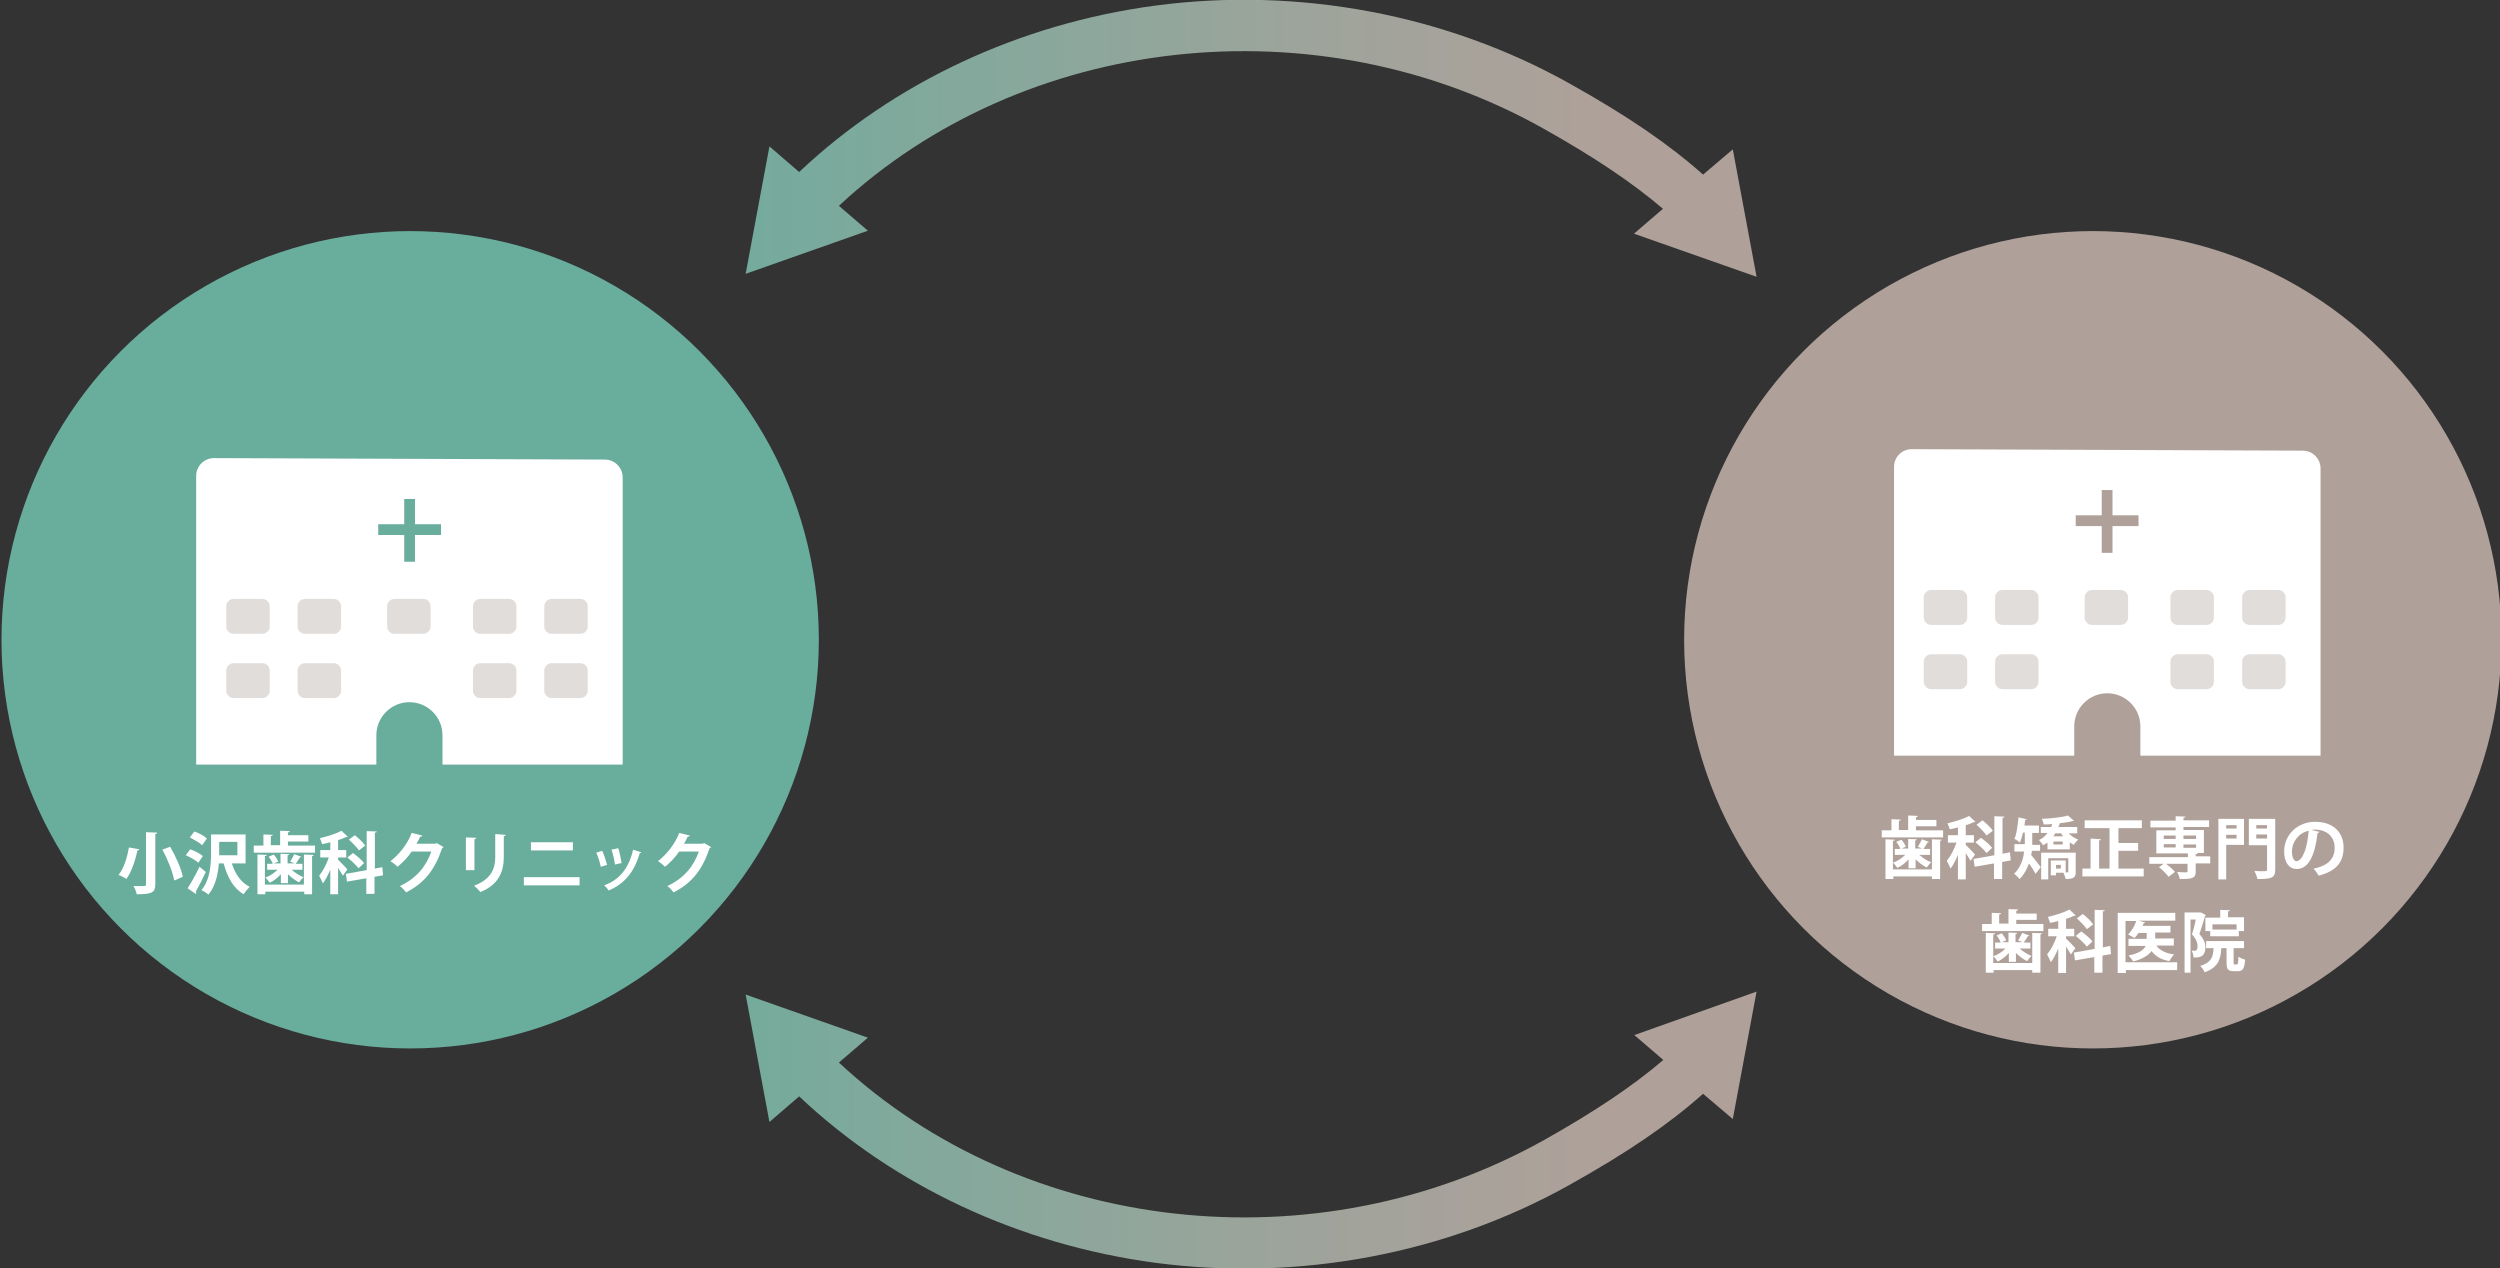 <?xml version="1.0" encoding="utf-8"?>
<!-- Generator: Adobe Illustrator 25.4.8, SVG Export Plug-In . SVG Version: 6.00 Build 0)  -->
<svg version="1.1" id="レイヤー_1" xmlns="http://www.w3.org/2000/svg" xmlns:xlink="http://www.w3.org/1999/xlink" x="0px"
	 y="0px" viewBox="0 0 672.9 341.4" style="enable-background:new 0 0 672.9 341.4;" xml:space="preserve">
<rect x="0" y="0" width="672.9" height="341.4" fill="#333333" stroke="none"/>
<style type="text/css">
	.st0{fill:url(#SVGID_1_);}
	.st1{fill:url(#SVGID_00000052064814207635656130000011942076006807972745_);}
	.st2{fill:#AD9379;}
	.st3{fill:#FFFFFF;}
	.st4{fill:#AD9379;fill-opacity:0.3;}
	.st5{fill:#9A8D85;}
	.st6{fill:#9A8D85;fill-opacity:0.3;}
	.st7{fill:url(#SVGID_00000002368210718035614750000008045470188801502619_);}
	.st8{fill:url(#SVGID_00000072266008304007240210000009751485718763433094_);}
	.st9{fill:#AFA19A;}
	.st10{fill:#69AD9D;}
</style>
<g id="レイヤー_2_00000154386549476188207240000011073269659732164513_">
	<g id="レイヤー_1-2">
		
			<linearGradient id="SVGID_1_" gradientUnits="userSpaceOnUse" x1="200.2" y1="-130.643" x2="472.42" y2="-130.643" gradientTransform="matrix(1 0 0 -1 0 341.276)">
			<stop  offset="0" style="stop-color:#9A8D85"/>
			<stop  offset="1" style="stop-color:#AD9379"/>
		</linearGradient>
		<path class="st0" d="M472.4,509.2l-6.4-34.3l-8,6.8c-9.2-8.2-20.5-15.9-35.9-24.5c-33.2-18.6-72.9-26.1-111.5-21
			c-36.7,4.9-70.5,20.8-95.9,44.8l-8-6.9l-6.4,34.3l32.9-11.5l-7.8-6.7c49.7-46.3,128.5-55.2,189.9-20.8c13.7,7.7,23.8,14.5,32,21.5
			l-7.8,6.7L472.4,509.2z"/>
		
			<linearGradient id="SVGID_00000118376876786597447060000013757391826832358027_" gradientUnits="userSpaceOnUse" x1="196.35" y1="1266.488" x2="468.57" y2="1266.488" gradientTransform="matrix(1 0 0 1 0 -527.726)">
			<stop  offset="0" style="stop-color:#9A8D85"/>
			<stop  offset="1" style="stop-color:#AD9379"/>
		</linearGradient>
		<path style="fill:url(#SVGID_00000118376876786597447060000013757391826832358027_);" d="M468.6,701.5l-6.5,34.3l-8-6.8
			c-9.2,8.2-20.5,15.9-35.9,24.5c-33.2,18.6-72.8,26.1-111.5,21c-36.7-4.9-70.6-20.7-95.9-44.8l-8,6.9l-6.4-34.3l32.9,11.6l-7.8,6.7
			c49.7,46.3,128.5,55.2,189.9,20.8c13.7-7.7,23.9-14.5,32-21.5l-7.8-6.7L468.6,701.5z"/>
		<circle class="st2" cx="562.9" cy="606.9" r="110"/>
		<path class="st3" d="M613.9,571.7h-27.1v-34.8c0-3.5-2.9-6.4-6.4-6.4l0,0h-36.6c-3.5,0-6.4,2.9-6.4,6.4v34.4H512
			c-3.5,0-6.4,2.9-6.4,6.4v76.1h43.8v-20.2c0-7.5,6.1-13.6,13.6-13.6l0,0c7.5,0,13.6,6.1,13.6,13.6v20.2h43.8v-75.7
			C620.4,574.6,617.5,571.7,613.9,571.7C614,571.7,613.9,571.7,613.9,571.7z"/>
		<rect x="554.5" y="552.9" class="st2" width="16.9" height="2.9"/>
		<rect x="561.5" y="546.1" class="st2" width="2.9" height="16.9"/>
		<path class="st4" d="M520.4,583.2h7.7c1.1,0,2,0.9,2,2v5.4c0,1.1-0.9,2-2,2h-7.7c-1.1,0-2-0.9-2-2v-5.4
			C518.4,584.1,519.3,583.2,520.4,583.2z"/>
		<path class="st4" d="M539.7,583.2h7.7c1.1,0,2,0.9,2,2v5.4c0,1.1-0.9,2-2,2h-7.7c-1.1,0-2-0.9-2-2v-5.4
			C537.7,584.1,538.6,583.2,539.7,583.2z"/>
		<path class="st4" d="M559.1,583.2h7.7c1.1,0,2,0.9,2,2v5.4c0,1.1-0.9,2-2,2h-7.7c-1.1,0-2-0.9-2-2v-5.4
			C557.1,584.1,558,583.2,559.1,583.2z"/>
		<path class="st4" d="M578.4,583.2h7.7c1.1,0,2,0.9,2,2v5.4c0,1.1-0.9,2-2,2h-7.7c-1.1,0-2-0.9-2-2v-5.4
			C576.4,584.1,577.3,583.2,578.4,583.2z"/>
		<path class="st4" d="M597.7,583.2h7.7c1.1,0,2,0.9,2,2v5.4c0,1.1-0.9,2-2,2h-7.7c-1.1,0-2-0.9-2-2v-5.4
			C595.7,584.1,596.6,583.2,597.7,583.2z"/>
		<path class="st4" d="M520.4,599.3h7.7c1.1,0,2,0.9,2,2v5.4c0,1.1-0.9,2-2,2h-7.7c-1.1,0-2-0.9-2-2v-5.4
			C518.4,600.2,519.3,599.3,520.4,599.3z"/>
		<path class="st4" d="M539.7,599.3h7.7c1.1,0,2,0.9,2,2v5.4c0,1.1-0.9,2-2,2h-7.7c-1.1,0-2-0.9-2-2v-5.4
			C537.7,600.2,538.6,599.3,539.7,599.3z"/>
		<path class="st4" d="M559.1,599.3h7.7c1.1,0,2,0.9,2,2v5.4c0,1.1-0.9,2-2,2h-7.7c-1.1,0-2-0.9-2-2v-5.4
			C557.1,600.2,558,599.3,559.1,599.3z"/>
		<path class="st4" d="M578.4,599.3h7.7c1.1,0,2,0.9,2,2v5.4c0,1.1-0.9,2-2,2h-7.7c-1.1,0-2-0.9-2-2v-5.4
			C576.4,600.2,577.3,599.3,578.4,599.3z"/>
		<path class="st4" d="M597.7,599.3h7.7c1.1,0,2,0.9,2,2v5.4c0,1.1-0.9,2-2,2h-7.7c-1.1,0-2-0.9-2-2v-5.4
			C595.7,600.2,596.6,599.3,597.7,599.3z"/>
		<circle class="st5" cx="110" cy="606.9" r="110"/>
		<path class="st3" d="M52.5,562.8v77.7h48.5v-7.9c0-4.9,4-8.9,8.9-8.9l0,0c4.9,0,8.9,4,8.9,8.9v7.9h48.5v-77.3
			c0-2.6-2.1-4.8-4.8-4.8L57.3,558C54.6,558,52.5,560.2,52.5,562.8C52.5,562.8,52.5,562.8,52.5,562.8z"/>
		<rect x="101.4" y="575.8" class="st5" width="16.9" height="2.9"/>
		<rect x="108.4" y="569" class="st5" width="2.9" height="16.9"/>
		<path class="st6" d="M62.5,596h7.7c1.1,0,2,0.9,2,2v5.4c0,1.1-0.9,2-2,2h-7.7c-1.1,0-2-0.9-2-2V598C60.5,596.9,61.4,596,62.5,596z
			"/>
		<path class="st6" d="M81.7,596h7.7c1.1,0,2,0.9,2,2v5.4c0,1.1-0.9,2-2,2h-7.7c-1.1,0-2-0.9-2-2V598C79.7,596.9,80.6,596,81.7,596z
			"/>
		<path class="st6" d="M105.8,596h7.7c1.1,0,2,0.9,2,2v5.4c0,1.1-0.9,2-2,2h-7.7c-1.1,0-2-0.9-2-2V598
			C103.8,596.9,104.7,596,105.8,596z"/>
		<path class="st6" d="M128.9,596h7.7c1.1,0,2,0.9,2,2v5.4c0,1.1-0.9,2-2,2h-7.7c-1.1,0-2-0.9-2-2V598
			C126.9,596.9,127.8,596,128.9,596z"/>
		<path class="st6" d="M148.2,596h7.7c1.1,0,2,0.9,2,2v5.4c0,1.1-0.9,2-2,2h-7.7c-1.1,0-2-0.9-2-2V598
			C146.2,596.9,147.1,596,148.2,596z"/>
		<path class="st6" d="M62.5,613.2h7.7c1.1,0,2,0.9,2,2v5.4c0,1.1-0.9,2-2,2h-7.7c-1.1,0-2-0.9-2-2v-5.4
			C60.5,614.1,61.4,613.2,62.5,613.2z"/>
		<path class="st6" d="M81.7,613.2h7.7c1.1,0,2,0.9,2,2v5.4c0,1.1-0.9,2-2,2h-7.7c-1.1,0-2-0.9-2-2v-5.4
			C79.7,614.1,80.6,613.2,81.7,613.2z"/>
		<path class="st6" d="M128.9,613.2h7.7c1.1,0,2,0.9,2,2v5.4c0,1.1-0.9,2-2,2h-7.7c-1.1,0-2-0.9-2-2v-5.4
			C126.9,614.1,127.8,613.2,128.9,613.2z"/>
		<path class="st6" d="M148.2,613.2h7.7c1.1,0,2,0.9,2,2v5.4c0,1.1-0.9,2-2,2h-7.7c-1.1,0-2-0.9-2-2v-5.4
			C146.2,614.1,147.1,613.2,148.2,613.2z"/>
		<path class="st3" d="M77.7,660.4c1.1,0.4,2.1,0.9,3,1.5l-1.1,1.6c-0.9-0.7-1.9-1.3-2.9-1.7L77.7,660.4z M77.2,669.7
			c1.1-1.7,2-3.4,2.9-5.2l1.4,1.2c-0.8,1.6-1.6,3.2-2.5,4.7c0.1,0.1,0.1,0.2,0.1,0.3c0,0.1,0,0.2-0.1,0.3L77.2,669.7z M78.7,656.1
			c1,0.4,2,0.9,2.9,1.6l-1.1,1.6c-0.9-0.7-1.8-1.3-2.9-1.8L78.7,656.1z M84.5,667.8c0,0.9,0.1,1.1,1.2,1.1H89c0.9,0,1.1-0.3,1.2-2
			c0.5,0.3,1.1,0.6,1.7,0.7c-0.2,2.3-0.8,3-2.8,3h-3.6c-2.3,0-2.9-0.6-2.9-2.8v-3.9l-1.2,0.5l-0.8-1.7l2-0.8v-4.1l2.3,0.1
			c0,0.2-0.1,0.2-0.4,0.3v2.9l1.3-0.6V656l2.1,0.1c0,0.2-0.1,0.2-0.4,0.3v3.5l1.7-0.7l0.5-0.4l1.5,0.6c-0.1,0.1-0.2,0.2-0.3,0.2
			c0,2.9,0,4.9-0.1,5.6c-0.1,1.2-0.6,1.8-2.7,1.7c0-0.6-0.2-1.2-0.4-1.8h1c0.2,0,0.3-0.1,0.4-0.4s0.1-1.4,0.1-3.6l-1.7,0.7v5.4h-1.8
			v-4.6l-1.3,0.6V667.8z"/>
		<path class="st3" d="M105.1,668.7c0,0.5,0.1,0.6,0.3,0.6h0.6c0.3,0,0.4-0.3,0.4-2.3c0.5,0.4,1.1,0.6,1.7,0.8
			c-0.2,2.6-0.6,3.3-1.9,3.3H105c-1.4,0-1.8-0.5-1.8-2.3v-3.2H101c-0.2,2.6-1.9,4.8-4.3,5.7c-0.3-0.6-0.7-1.1-1.2-1.6
			c1.9-0.6,3.2-2.2,3.4-4.1h-2.5v-1.7h2.7c0-0.5,0.1-1.1,0.1-1.7h-3c0,2.7-0.4,6.7-2.2,9.1c-0.4-0.6-1-1-1.5-1.5
			c1.6-2.3,1.7-5.7,1.7-8.2v-4.8h12.2v5.2h-5c-0.1,0.1-0.2,0.1-0.3,0.2c0,0.5,0,1-0.1,1.5h3.9L105.1,668.7z M104.7,658.6h-8.4v1.7
			h8.4L104.7,658.6z"/>
		<path class="st3" d="M123.5,662.3h-5.8c1,3.3,2.8,5.8,6.1,6.9c-0.5,0.5-1,1.2-1.4,1.8c-2.9-1.1-5.1-3.5-6.1-6.5
			c-1,3-3.2,5.4-6.1,6.5c-0.4-0.6-0.8-1.2-1.4-1.7c3.2-1.1,5.5-3.8,6-7.1h-5.7v-2h5.9c0.1-1.4,0.1-2.9,0.1-4.3l2.6,0.2
			c0,0.2-0.2,0.3-0.4,0.3c0,1.2,0,2.5-0.2,3.8h6.3L123.5,662.3z"/>
		<path class="st3" d="M128.6,661.9c0.4,0.7,1.5,2.4,1.8,2.8l-0.9,1.3c-0.2-0.5-0.5-1.2-0.8-1.9v6.9h-1.8v-5.9
			c-0.3,1.1-0.8,2.1-1.4,3.1c-0.2-0.6-0.5-1.2-0.8-1.7c1-1.7,1.7-3.5,2.1-5.4H125v-1.8h1.9V656l2.1,0.1c0,0.1-0.1,0.2-0.4,0.3v2.9
			h1.5v1.8h-1.5L128.6,661.9z M137.4,660c0.7,0.9,1.6,1.5,2.6,2c-0.4,0.4-0.8,0.9-1.1,1.4c-0.5-0.3-0.9-0.6-1.3-0.9v1.5h-5.4v-1.5
			c-0.4,0.4-0.9,0.7-1.4,1c-0.3-0.5-0.7-0.9-1.1-1.2c1-0.5,1.9-1.2,2.5-2.1h-1.9v-1.4h2.8c0.1-0.2,0.2-0.4,0.2-0.7L131,658
			c-0.1-0.4-0.2-0.9-0.4-1.2c2.4,0,4.8-0.2,7.1-0.7l1.3,1.2c-0.1,0.1-0.3,0.1-0.4,0c-0.9,0.2-2,0.3-3.2,0.4l0,0
			c0,0.2-0.2,0.3-0.4,0.3c0,0.2-0.1,0.4-0.2,0.5h4.7v1.4L137.4,660z M139.4,669.3c0,0.8-0.1,1.2-0.7,1.5c-0.7,0.2-1.5,0.3-2.2,0.3
			c-0.1-0.5-0.3-1-0.5-1.4h-1.8v0.6h-1.4v-3.8h4v3h0.5c0.2,0,0.3-0.1,0.3-0.2v-3.4h-5.4v5.2h-1.7v-6.6h9L139.4,669.3z M134.2,660
			c-0.1,0.3-0.3,0.5-0.5,0.7h2.4c-0.2-0.2-0.3-0.5-0.5-0.7H134.2z M136,661.9h-2.1v0.9h2.2L136,661.9z M135.6,667.6h-1.3v0.9h1.3
			V667.6z"/>
		<path class="st3" d="M69.6,680.9c0.5,0,1.2,0,1.7,0c1.8-0.1,8.8-0.6,11.5-0.7v2.2c-1.2-0.1-2.5,0.2-3.5,1
			c-1.8,1.2-3.9,3.4-3.9,5.2c0,1.8,1.6,2.9,5.1,3.3l-1,2c-4.6-0.5-6.3-2.5-6.3-5.2c0-1.9,1.8-4.5,4.2-6.2c-1.8,0.1-5.7,0.5-7.2,0.6
			c0,0.1-0.2,0.2-0.4,0.3L69.6,680.9z"/>
		<path class="st3" d="M91.4,685.7c1-0.4,2-0.6,3.1-0.6c2.1-0.2,3.9,1.4,4.1,3.5c0,0.2,0,0.4,0,0.5c0,2.9-2.5,4.5-6,4.5
			c-2.1,0-3.5-0.9-3.5-2.6c0.1-1.4,1.4-2.5,2.8-2.4c1.5,0,2.9,1,3.2,2.5c0.8-0.4,1.3-1.2,1.3-2.1c0-1.4-1.1-2.3-2.8-2.3
			c-2,0-3.9,0.7-5.3,2c-0.4,0.4-1,1-1.4,1.5l-1.4-1.4c1.1-1.1,5.2-5,7.3-7c-0.8,0.1-3.6,0.3-4.8,0.3c-0.1,0.1-0.2,0.2-0.4,0.2
			l-0.2-2.3c2,0,6.6-0.2,7.6-0.3l0.2-0.1l1.3,1.6c-0.1,0.1-0.3,0.2-0.5,0.2C95.3,682.2,92.8,684.5,91.4,685.7L91.4,685.7z
			 M92.3,691.9c0.3,0,0.7,0,1-0.1c-0.1-0.8-0.7-1.4-1.5-1.5c-0.5,0-1,0.3-1,0.7C90.8,691.8,91.8,691.9,92.3,691.9z"/>
		<path class="st3" d="M104.5,681.2c-0.1,0.2-0.2,0.3-0.4,0.3c-0.3,1.5-0.4,2.9-0.4,4.4c0,3.5,1,4.8,1.9,4.8c0.5,0,1.2-1.6,1.6-2.9
			c0.5,0.5,1,0.9,1.6,1.3c-0.8,2.6-1.8,3.9-3.3,3.9c-2.5,0-3.7-3.1-3.9-5.7c0-0.6-0.1-1.2-0.1-1.9c0-1.5,0.1-3.1,0.3-4.6
			L104.5,681.2z M113.5,688.9c-0.3-2.4-1.7-4.6-3.8-5.8l1.3-1.5c2.5,1.3,4.2,3.8,4.6,6.6L113.5,688.9z"/>
		<path class="st3" d="M125.3,682.4h6.4v1.7H117v-1.7h2.3v-2.6l2.2,0.1c0,0.2-0.1,0.2-0.4,0.3v2.2h2.2V679l2.3,0.1
			c0,0.2-0.1,0.3-0.4,0.3v0.6h4.9v1.5h-4.9L125.3,682.4z M129,691.8v-7.2l2.3,0.1c0,0.2-0.1,0.2-0.4,0.3v9.1H129v-0.6h-9.3v0.6h-1.8
			v-9.5l2.2,0.1c0,0.2-0.1,0.2-0.4,0.3v6.8H129z M123.5,691.4v-2.1c-0.7,0.8-1.6,1.5-2.6,2c-0.3-0.5-0.7-0.9-1.1-1.3
			c1.1-0.4,2.1-1,2.9-1.8h-2.5v-1.4h1.3c-0.3-0.6-0.6-1.2-1-1.7l1.3-0.5c0.4,0.5,0.8,1.1,1.1,1.7l-1,0.5h1.6v-2.4l2,0.1
			c0,0.1-0.1,0.2-0.4,0.3v2h1.7c-0.3-0.1-1-0.4-1-0.4c0.4-0.6,0.7-1.2,0.9-1.8l1.7,0.6c0,0.1-0.2,0.2-0.4,0.2c-0.3,0.5-0.6,1-1,1.5
			h1.6v1.4H126c0.8,0.8,1.8,1.4,2.8,1.8c-0.4,0.4-0.8,0.8-1.1,1.2c-1-0.5-1.9-1.2-2.6-2v2.2L123.5,691.4z"/>
		<path class="st3" d="M137.1,685.8c0.5,0.4,1.9,1.9,2.2,2.3l-1.1,1.5c-0.3-0.6-0.7-1.3-1.1-1.9v6.3h-1.9v-5.9
			c-0.4,1.2-1,2.3-1.8,3.3c-0.2-0.6-0.5-1.2-0.9-1.8c1-1.3,1.8-2.8,2.3-4.3h-2v-1.8h2.4v-1.9c-0.6,0.2-1.3,0.3-2,0.4
			c-0.1-0.5-0.3-1-0.6-1.4c1.8-0.4,3.5-1,5.2-1.8l1.5,1.4c-0.1,0.1-0.3,0.1-0.4,0.1c-0.6,0.3-1.2,0.5-1.9,0.7v2.4h1.9v1.8h-1.9
			V685.8z M147.9,689.6l-2.1,0.4v4.1h-1.9v-3.8l-4.6,0.8l-0.3-1.8l5-0.9V679l2.4,0.1c0,0.2-0.1,0.3-0.4,0.3v8.6l1.8-0.3L147.9,689.6
			z M142,687.8c-0.8-1-1.6-1.8-2.6-2.5l1.3-1.1c1,0.7,1.9,1.5,2.7,2.4L142,687.8z M141.1,680c0.9,0.7,1.8,1.5,2.5,2.5l-1.5,1.1
			c-0.7-1-1.5-1.8-2.4-2.6L141.1,680z"/>
		<path class="st3" d="M529.7,681.1v1.6h-3.5v1.9c0,1.7-0.7,1.9-3.8,1.9c-0.1-0.6-0.3-1.2-0.6-1.7c0.9,0,1.9,0,2.1,0
			s0.3-0.1,0.3-0.3v-1.8h-5.2c0.8,0.6,1.5,1.2,2.1,2l-1.5,1.1c-0.7-0.9-1.4-1.6-2.3-2.3l1.2-0.8h-3.5v-1.6h9.3v-0.9h-7.5v-5.5h4.6
			v-0.7h-6v-1.6h6v-1.1l2.3,0.1c0,0.2-0.1,0.3-0.4,0.3v0.6h6.1v1.6h-6.1v0.7h4.9v5.5h-1.5c0,0.1-0.1,0.3-0.4,0.3v0.6L529.7,681.1z
			 M518.6,676.1v0.8h2.8v-0.8H518.6z M518.6,678.1v0.8h2.8v-0.8H518.6z M526.3,676.1h-3v0.8h3V676.1z M526.3,679v-0.8h-3v0.8H526.3z
			"/>
		<path class="st3" d="M537.8,672v6.2h-4.3v8.2h-1.9V672H537.8z M536,673.6h-2.5v0.8h2.5V673.6z M533.5,676.7h2.5v-0.9h-2.5V676.7z
			 M545.2,672v12.1c0,2.1-0.8,2.3-4.3,2.3c-0.1-0.7-0.4-1.4-0.7-2c0.7,0,1.4,0,2,0c1,0,1,0,1-0.4v-5.8h-4.4V672L545.2,672z
			 M543.3,673.6h-2.6v0.8h2.6V673.6z M540.8,676.8h2.6v-0.9h-2.6V676.8z"/>
		<path class="st3" d="M555.8,675.2c-0.1,0.2-0.3,0.3-0.5,0.3c-0.7,5.5-2.3,8.6-5,8.6c-1.8,0-3-1.5-3-4.2c0-3.9,3.2-7.1,7.1-7.1
			c0.1,0,0.2,0,0.2,0c4.5,0,6.8,2.7,6.8,6.2c0,3.8-1.9,5.7-6,6.7c-0.4-0.6-0.8-1.2-1.3-1.7c3.7-0.7,5.1-2.5,5.1-5
			c0-2.5-1.8-4.3-4.7-4.3c-0.3,0-0.5,0-0.8,0.1L555.8,675.2z M553.3,674.9c-2.3,0.5-4,2.6-4,5c0,1.3,0.4,2.3,1.1,2.3
			C551.9,682.1,553,678.7,553.3,674.9L553.3,674.9z"/>
		<path class="st3" d="M568.4,678.3l0.2,1.6c-0.6,0.2-1.2,0.4-1.7,0.6v3.9c0,1.7-0.7,2.1-3.2,2.1c-0.1-0.6-0.3-1.2-0.5-1.8
			c0.6,0,1.3,0,1.5,0s0.3-0.1,0.3-0.3v-3.3l-1.4,0.4c0,0.1-0.1,0.3-0.3,0.3l-0.6-2.2c0.6-0.1,1.4-0.3,2.3-0.5v-3h-2v-1.8h2v-3
			l2.3,0.1c0,0.2-0.1,0.3-0.4,0.3v2.6h1.6v1.8h-1.6v2.6L568.4,678.3z M571,675.7c0,0.6,0.2,0.7,1.2,0.7h2.9c0.8,0,1-0.3,1.1-1.8
			c0.5,0.3,1.1,0.5,1.7,0.7c-0.2,2.3-0.8,2.9-2.7,2.9H572c-2.3,0-2.9-0.5-2.9-2.4v-4.4l2.3,0.1c0,0.2-0.2,0.3-0.4,0.3v1.7
			c1.5-0.3,3-0.8,4.4-1.4l1.5,1.5c-0.1,0.1-0.2,0.1-0.4,0.1c-1.8,0.7-3.6,1.1-5.5,1.5L571,675.7z M569.3,686.5v-7.4h7.5v7.3H575
			v-0.5h-3.8v0.6H569.3z M575,680.7h-3.8v1h3.8V680.7z M571.2,684.2h3.8v-1h-3.8V684.2z"/>
		<path class="st3" d="M582.7,678.5c0.8,1.3,2.2,1.3,5.3,1.3c2,0,4.5,0,6-0.2c-0.2,0.5-0.4,1-0.5,1.5c-0.8,0-1.8,0.1-2.9,0.1
			c0,0.1-0.1,0.2-0.4,0.2v0.5h3.5v1.5h-3.5v1.3c0,1.6-0.7,1.8-3.5,1.8c-0.1-0.6-0.3-1.1-0.6-1.7c0.5,0,1,0,1.4,0
			c0.8,0,0.8,0,0.8-0.3v-1.2h-4.8c0.6,0.4,1.2,0.9,1.7,1.4l-1.4,1.2c-0.6-0.7-1.4-1.4-2.2-1.9l0.9-0.7H579v-1.5h9.4v-0.7
			c-3.8,0-5.2,0-6.3-1.5c-0.8,0.5-1.5,1-2.2,1.4c0,0.1-0.1,0.2-0.2,0.3l-0.7-1.6c0.6-0.3,1.3-0.7,2-1v-2H579v-1.5h3.6L582.7,678.5z
			 M580.7,671.5c0.9,0.5,1.6,1.2,2.3,2l-1.3,1.2c-0.6-0.8-1.4-1.5-2.2-2.1L580.7,671.5z M584.5,674.5h2.7c0.1-0.2,0.1-0.3,0.1-0.5
			h-4.1v-1.3h2.5c-0.2-0.3-0.4-0.7-0.6-1l1.6-0.3c0.3,0.4,0.6,0.9,0.8,1.3h2c0.3-0.4,0.5-0.9,0.7-1.4l2,0.4c0,0.1-0.2,0.2-0.4,0.2
			c-0.2,0.3-0.4,0.5-0.6,0.8h2.5v1.3H589c-0.1,0.2-0.1,0.3-0.2,0.5h3.6v4.8h-8L584.5,674.5z M590.6,675.8v-0.5h-4.3v0.5H590.6z
			 M590.6,677.1v-0.5h-4.3v0.5L590.6,677.1z M590.6,678.4v-0.5h-4.3v0.5H590.6z"/>
		<path class="st3" d="M609.8,684v1.8h-12.2v0.7h-1.9v-14.4h13.8v1.8h-8.8l1.6,0.5c0,0.1-0.2,0.2-0.4,0.2c-0.1,0.2-0.2,0.4-0.2,0.6
			h6.6v1.6h-3.6v1.4h4.4v1.7h-4.2c1,1.3,2.6,2,4.2,2.1c-0.5,0.5-0.8,1-1.1,1.6c-1.7-0.2-3.2-1.1-4.2-2.4c-0.7,1-2,1.8-4.3,2.5
			c-0.3-0.5-0.7-1-1.2-1.4c2.6-0.6,3.7-1.4,4.1-2.3h-4.1v-1.7h4.3v-1.4h-2c-0.3,0.4-0.6,0.9-1,1.2c-0.5-0.3-1-0.6-1.5-0.9
			c0.9-0.9,1.5-2,1.9-3.2h-2.5v10L609.8,684z"/>
	</g>
</g>
<g>
	
		<linearGradient id="SVGID_00000034086358404179366850000016158547085208519855_" gradientUnits="userSpaceOnUse" x1="0" y1="341.36" x2="1" y2="341.36" gradientTransform="matrix(272.22 0 0 272.22 162.358 -92887.836)">
		<stop  offset="0" style="stop-color:#69AD9D"/>
		<stop  offset="0.124" style="stop-color:#73AB9D"/>
		<stop  offset="0.705" style="stop-color:#9EA49B"/>
		<stop  offset="1" style="stop-color:#AFA19A"/>
	</linearGradient>
	<path style="fill:url(#SVGID_00000034086358404179366850000016158547085208519855_);" d="M472.8,74.5l-6.4-34.3l-8,6.8
		c-9.2-8.2-20.5-15.9-35.9-24.5c-33.2-18.6-72.9-26.1-111.5-21c-36.7,4.9-70.5,20.8-95.9,44.8l-8-6.9l-6.4,34.3l32.9-11.6l-7.8-6.7
		C275.4,9.2,354.3,0.2,415.6,34.7c13.7,7.7,23.8,14.5,32,21.5l-7.8,6.7L472.8,74.5z"/>
</g>
<g>
	
		<linearGradient id="SVGID_00000010994649461525906070000010121105957035034543_" gradientUnits="userSpaceOnUse" x1="0" y1="341.36" x2="1" y2="341.36" gradientTransform="matrix(272.22 0 0 -272.22 162.358 93229.195)">
		<stop  offset="0" style="stop-color:#69AD9D"/>
		<stop  offset="0.276" style="stop-color:#80A99C"/>
		<stop  offset="0.745" style="stop-color:#A2A39B"/>
		<stop  offset="1" style="stop-color:#AFA19A"/>
	</linearGradient>
	<path style="fill:url(#SVGID_00000010994649461525906070000010121105957035034543_);" d="M472.8,266.9l-6.4,34.3l-8-6.8
		c-9.2,8.2-20.5,15.9-35.9,24.5c-33.2,18.6-72.9,26.1-111.5,21c-36.7-4.9-70.5-20.8-95.9-44.8l-8,6.9l-6.4-34.3l32.9,11.6l-7.8,6.7
		c49.7,46.3,128.5,55.2,189.9,20.8c13.7-7.7,23.8-14.5,32-21.5l-7.8-6.7L472.8,266.9z"/>
</g>
<circle class="st9" cx="563.3" cy="172.2" r="110"/>
<path class="st3" d="M614.3-103.2h-27.1V-138c0-3.5-2.9-6.4-6.4-6.4l0,0h-36.6c-3.5,0-6.4,2.9-6.4,6.4v34.4h-25.4
	c-3.5,0-6.4,2.9-6.4,6.4v76.1h43.8v-20.2c0-7.5,6.1-13.6,13.6-13.6l0,0c7.5,0,13.6,6.1,13.6,13.6v20.2h43.8v-75.6
	C620.8-100.3,617.9-103.2,614.3-103.2C614.3-103.2,614.3-103.2,614.3-103.2z"/>
<rect x="554.9" y="-122.1" class="st9" width="16.9" height="2.9"/>
<rect x="561.9" y="-128.8" class="st9" width="2.9" height="16.9"/>
<path class="st4" d="M520.8-91.7h7.7c1.1,0,2,0.9,2,2v5.4c0,1.1-0.9,2-2,2h-7.7c-1.1,0-2-0.9-2-2v-5.4
	C518.8-90.8,519.7-91.7,520.8-91.7z"/>
<path class="st4" d="M540.1-91.7h7.7c1.1,0,2,0.9,2,2v5.4c0,1.1-0.9,2-2,2h-7.7c-1.1,0-2-0.9-2-2v-5.4
	C538.1-90.8,539-91.7,540.1-91.7z"/>
<path class="st4" d="M559.4-91.7h7.7c1.1,0,2,0.9,2,2v5.4c0,1.1-0.9,2-2,2h-7.7c-1.1,0-2-0.9-2-2v-5.4
	C557.4-90.8,558.3-91.7,559.4-91.7z"/>
<path class="st4" d="M578.8-91.7h7.7c1.1,0,2,0.9,2,2v5.4c0,1.1-0.9,2-2,2h-7.7c-1.1,0-2-0.9-2-2v-5.4
	C576.8-90.8,577.7-91.7,578.8-91.7z"/>
<path class="st4" d="M598.1-91.7h7.7c1.1,0,2,0.9,2,2v5.4c0,1.1-0.9,2-2,2h-7.7c-1.1,0-2-0.9-2-2v-5.4
	C596.1-90.8,597-91.7,598.1-91.7z"/>
<path class="st4" d="M520.8-75.6h7.7c1.1,0,2,0.9,2,2v5.4c0,1.1-0.9,2-2,2h-7.7c-1.1,0-2-0.9-2-2v-5.4
	C518.8-74.7,519.7-75.6,520.8-75.6z"/>
<path class="st4" d="M540.1-75.6h7.7c1.1,0,2,0.9,2,2v5.4c0,1.1-0.9,2-2,2h-7.7c-1.1,0-2-0.9-2-2v-5.4
	C538.1-74.7,539-75.6,540.1-75.6z"/>
<path class="st4" d="M559.4-75.6h7.7c1.1,0,2,0.9,2,2v5.4c0,1.1-0.9,2-2,2h-7.7c-1.1,0-2-0.9-2-2v-5.4
	C557.4-74.7,558.3-75.6,559.4-75.6z"/>
<path class="st4" d="M578.8-75.6h7.7c1.1,0,2,0.9,2,2v5.4c0,1.1-0.9,2-2,2h-7.7c-1.1,0-2-0.9-2-2v-5.4
	C576.8-74.7,577.7-75.6,578.8-75.6z"/>
<path class="st4" d="M598.1-75.6h7.7c1.1,0,2,0.9,2,2v5.4c0,1.1-0.9,2-2,2h-7.7c-1.1,0-2-0.9-2-2v-5.4
	C596.1-74.7,597-75.6,598.1-75.6z"/>
<circle class="st10" cx="110.4" cy="172.2" r="110"/>
<path class="st3" d="M52.8,128.1v77.7h48.5v-7.9c0-4.9,4-8.9,8.9-8.9l0,0c4.9,0,8.9,4,8.9,8.9v7.9h48.5v-77.3c0-2.6-2.1-4.8-4.8-4.8
	l-105.2-0.4C55,123.3,52.8,125.4,52.8,128.1C52.8,128.1,52.8,128.1,52.8,128.1z"/>
<rect x="101.8" y="141.1" class="st10" width="16.9" height="2.9"/>
<rect x="108.8" y="134.3" class="st10" width="2.9" height="16.9"/>
<path class="st6" d="M62.9,161.2h7.7c1.1,0,2,0.9,2,2v5.4c0,1.1-0.9,2-2,2h-7.7c-1.1,0-2-0.9-2-2v-5.4
	C60.9,162.1,61.8,161.2,62.9,161.2z"/>
<path class="st6" d="M82.1,161.2h7.7c1.1,0,2,0.9,2,2v5.4c0,1.1-0.9,2-2,2h-7.7c-1.1,0-2-0.9-2-2v-5.4
	C80.1,162.1,81,161.2,82.1,161.2z"/>
<path class="st6" d="M106.2,161.2h7.7c1.1,0,2,0.9,2,2v5.4c0,1.1-0.9,2-2,2h-7.7c-1.1,0-2-0.9-2-2v-5.4
	C104.2,162.1,105.1,161.2,106.2,161.2z"/>
<path class="st6" d="M129.3,161.2h7.7c1.1,0,2,0.9,2,2v5.4c0,1.1-0.9,2-2,2h-7.7c-1.1,0-2-0.9-2-2v-5.4
	C127.3,162.1,128.2,161.2,129.3,161.2z"/>
<path class="st6" d="M148.5,161.2h7.7c1.1,0,2,0.9,2,2v5.4c0,1.1-0.9,2-2,2h-7.7c-1.1,0-2-0.9-2-2v-5.4
	C146.5,162.1,147.4,161.2,148.5,161.2z"/>
<path class="st6" d="M62.9,178.5h7.7c1.1,0,2,0.9,2,2v5.4c0,1.1-0.9,2-2,2h-7.7c-1.1,0-2-0.9-2-2v-5.4
	C60.9,179.4,61.8,178.5,62.9,178.5z"/>
<path class="st6" d="M82.1,178.5h7.7c1.1,0,2,0.9,2,2v5.4c0,1.1-0.9,2-2,2h-7.7c-1.1,0-2-0.9-2-2v-5.4
	C80.1,179.4,81,178.5,82.1,178.5z"/>
<path class="st6" d="M129.3,178.5h7.7c1.1,0,2,0.9,2,2v5.4c0,1.1-0.9,2-2,2h-7.7c-1.1,0-2-0.9-2-2v-5.4
	C127.3,179.4,128.2,178.5,129.3,178.5z"/>
<path class="st6" d="M148.5,178.5h7.7c1.1,0,2,0.9,2,2v5.4c0,1.1-0.9,2-2,2h-7.7c-1.1,0-2-0.9-2-2v-5.4
	C146.5,179.4,147.4,178.5,148.5,178.5z"/>
<path class="st3" d="M509.8,125.7v77.7h48.5v-7.9c0-4.9,4-8.9,8.9-8.9l0,0c4.9,0,8.9,4,8.9,8.9v7.9h48.5v-77.3
	c0-2.6-2.1-4.8-4.8-4.8l-105.2-0.4C511.9,120.9,509.8,123,509.8,125.7C509.8,125.7,509.8,125.7,509.8,125.7z"/>
<rect x="558.7" y="138.7" class="st9" width="16.9" height="2.9"/>
<rect x="565.7" y="131.9" class="st9" width="2.9" height="16.9"/>
<path class="st6" d="M519.8,158.8h7.7c1.1,0,2,0.9,2,2v5.4c0,1.1-0.9,2-2,2h-7.7c-1.1,0-2-0.9-2-2v-5.4
	C517.8,159.7,518.7,158.8,519.8,158.8z"/>
<path class="st6" d="M539,158.8h7.7c1.1,0,2,0.9,2,2v5.4c0,1.1-0.9,2-2,2H539c-1.1,0-2-0.9-2-2v-5.4
	C537,159.7,537.9,158.8,539,158.8z"/>
<path class="st6" d="M563.1,158.8h7.7c1.1,0,2,0.9,2,2v5.4c0,1.1-0.9,2-2,2h-7.7c-1.1,0-2-0.9-2-2v-5.4
	C561.1,159.7,562,158.8,563.1,158.8z"/>
<path class="st6" d="M586.2,158.8h7.7c1.1,0,2,0.9,2,2v5.4c0,1.1-0.9,2-2,2h-7.7c-1.1,0-2-0.9-2-2v-5.4
	C584.2,159.7,585.1,158.8,586.2,158.8z"/>
<path class="st6" d="M605.5,158.8h7.7c1.1,0,2,0.9,2,2v5.4c0,1.1-0.9,2-2,2h-7.7c-1.1,0-2-0.9-2-2v-5.4
	C603.5,159.7,604.4,158.8,605.5,158.8z"/>
<path class="st6" d="M519.8,176.1h7.7c1.1,0,2,0.9,2,2v5.4c0,1.1-0.9,2-2,2h-7.7c-1.1,0-2-0.9-2-2v-5.4
	C517.8,177,518.7,176.1,519.8,176.1z"/>
<path class="st6" d="M539,176.1h7.7c1.1,0,2,0.9,2,2v5.4c0,1.1-0.9,2-2,2H539c-1.1,0-2-0.9-2-2v-5.4C537,177,537.9,176.1,539,176.1z
	"/>
<path class="st6" d="M586.2,176.1h7.7c1.1,0,2,0.9,2,2v5.4c0,1.1-0.9,2-2,2h-7.7c-1.1,0-2-0.9-2-2v-5.4
	C584.2,177,585.1,176.1,586.2,176.1z"/>
<path class="st6" d="M605.5,176.1h7.7c1.1,0,2,0.9,2,2v5.4c0,1.1-0.9,2-2,2h-7.7c-1.1,0-2-0.9-2-2v-5.4
	C603.5,177,604.4,176.1,605.5,176.1z"/>
<g>
	<path class="st3" d="M37.5,228.6c-0.1,0.2-0.2,0.3-0.5,0.3c-0.5,2.3-1.5,5.7-3,7.7c-0.5-0.4-1.5-0.9-2.1-1.1c1.5-1.8,2.4-5,2.8-7.4
		L37.5,228.6z M39.4,224l2.9,0.1c0,0.2-0.1,0.3-0.5,0.4V238c0,2.2-0.8,2.7-5,2.7c-0.1-0.6-0.5-1.7-0.9-2.2c0.9,0,1.8,0,2.4,0
		c0.8,0,1,0,1-0.5V224z M46.9,237c-0.4-2.2-1.7-5.6-3.2-8.3l2.1-0.8c1.5,2.6,3,5.9,3.4,8.1L46.9,237z"/>
	<path class="st3" d="M51.2,228.6c1.2,0.4,2.7,1.2,3.4,1.8l-1.2,1.8c-0.7-0.6-2.2-1.5-3.4-2L51.2,228.6z M50.5,239.1
		c0.9-1.4,2.2-3.7,3.2-5.8l1.7,1.4c-0.9,1.9-1.9,3.9-2.7,5.3c0.1,0.1,0.1,0.2,0.1,0.3s0,0.2-0.1,0.3L50.5,239.1z M52.3,223.8
		c1.2,0.4,2.7,1.2,3.4,1.9l-1.3,1.8c-0.7-0.7-2.2-1.5-3.3-2.1L52.3,223.8z M66.1,232.4h-3.7c0.9,2.8,2.4,5.1,4.8,6.3
		c-0.5,0.5-1.3,1.4-1.6,2c-2.8-1.6-4.4-4.6-5.4-8.3h-1.3c-0.2,2.9-0.9,6.1-2.8,8.4c-0.4-0.4-1.4-1-1.9-1.2c2.4-2.8,2.6-7,2.6-9.9
		v-5.1h9.3V232.4z M59,226.6v3.6h4.9v-3.6H59z"/>
	<path class="st3" d="M77.6,227.6h7.2v1.9H68.3v-1.9h2.6v-3l2.5,0.1c0,0.2-0.1,0.3-0.5,0.3v2.5h2.5v-3.9l2.6,0.1
		c0,0.2-0.2,0.3-0.5,0.4v0.7h5.5v1.7h-5.5V227.6z M81.8,238.1v-8.1l2.6,0.1c0,0.2-0.1,0.3-0.4,0.3v10.3h-2.1V240H71.4v0.7h-2.1
		v-10.7l2.5,0.1c0,0.2-0.1,0.3-0.5,0.3v7.7H81.8z M75.6,237.7v-2.4c-0.9,1-1.9,1.8-3,2.3c-0.3-0.4-0.8-1.1-1.2-1.4
		c1.2-0.4,2.4-1.2,3.3-2.1h-2.8v-1.6h1.5c-0.2-0.6-0.6-1.3-1.1-1.9l1.4-0.6c0.5,0.6,1,1.4,1.2,1.9l-1.2,0.5h1.8v-2.6l2.3,0.1
		c0,0.2-0.1,0.3-0.4,0.3v2.2h1.9c-0.4-0.1-1.2-0.5-1.2-0.5c0.4-0.6,0.8-1.4,1.1-2l1.9,0.7c-0.1,0.1-0.2,0.2-0.4,0.2
		c-0.3,0.5-0.7,1.2-1.1,1.7h1.8v1.6h-2.9c0.9,0.8,2.1,1.6,3.2,2c-0.4,0.3-0.9,1-1.2,1.4c-1-0.5-2.1-1.3-3-2.2v2.4H75.6z"/>
	<path class="st3" d="M91,231.4c0.5,0.5,2.2,2.2,2.5,2.6l-1.2,1.7c-0.3-0.5-0.8-1.3-1.3-2.1v7.1h-2.1v-6.6c-0.6,1.4-1.3,2.8-2,3.7
		c-0.2-0.6-0.7-1.5-1-2.1c1-1.2,2-3.1,2.6-4.9h-2.3v-2h2.7v-2.1c-0.7,0.2-1.5,0.4-2.2,0.5c-0.1-0.4-0.4-1.1-0.6-1.6
		c2.1-0.5,4.4-1.2,5.8-2l1.7,1.6c-0.1,0.1-0.3,0.1-0.5,0.1c-0.6,0.3-1.3,0.6-2.1,0.8v2.7h2.2v2H91V231.4z M103.1,235.6l-2.3,0.4v4.6
		h-2.2v-4.2l-5.2,0.9l-0.3-2.1l5.6-1v-10.5l2.7,0.1c0,0.2-0.1,0.3-0.5,0.3v9.7l2-0.4L103.1,235.6z M96.5,233.7c-0.6-0.8-1.9-2-3-2.9
		l1.5-1.2c1.1,0.8,2.4,1.9,3,2.7L96.5,233.7z M95.5,224.8c1,0.8,2.2,1.9,2.8,2.8l-1.7,1.3c-0.5-0.8-1.7-2-2.7-2.9L95.5,224.8z"/>
	<path class="st3" d="M119.4,228c-0.1,0.1-0.3,0.3-0.4,0.3c-2,5.9-4.8,9.4-9.7,11.9c-0.4-0.5-1-1.3-1.7-1.7c4.5-2.1,7.1-5.3,8.5-9.3
		h-5.3c-0.9,1.4-2.4,3-3.8,4.1c-0.4-0.4-1.2-1.1-1.9-1.5c2.3-1.8,4.6-4.6,5.7-7.6l2.9,0.7c-0.1,0.2-0.3,0.3-0.6,0.3
		c-0.3,0.6-0.6,1.3-1,1.9h5.1l0.3-0.2L119.4,228z"/>
	<path class="st3" d="M125.4,234.3v-8.9l2.8,0.1c0,0.2-0.2,0.3-0.5,0.4v8.3H125.4z M136.1,224.7c0,0.2-0.2,0.3-0.5,0.4v5.6
		c0,3.8-1.3,7.4-6.3,9.4c-0.3-0.4-1.2-1.3-1.7-1.7c4.8-1.8,5.7-4.8,5.7-7.8v-6.1L136.1,224.7z"/>
	<path class="st3" d="M156,236.1v2.2h-15v-2.2H156z M154.2,226.7v2.2h-11.3v-2.2H154.2z"/>
	<path class="st3" d="M162.1,229c0.5,1.1,1,2.7,1.3,3.8l-1.7,0.5c-0.2-1.1-0.7-2.7-1.2-3.8L162.1,229z M172.6,229.4
		c-0.1,0.1-0.2,0.3-0.4,0.2c-1.5,5.3-4.3,8.4-8.4,10.1c-0.2-0.4-0.8-1.1-1.2-1.4c3.9-1.4,6.6-4.3,7.8-9.6L172.6,229.4z M166.4,228.3
		c0.4,1.1,0.7,2.8,0.9,4l-1.8,0.4c-0.1-1.2-0.5-2.8-0.9-4L166.4,228.3z"/>
	<path class="st3" d="M191.4,228c-0.1,0.1-0.3,0.3-0.4,0.3c-2,5.9-4.8,9.4-9.7,11.9c-0.4-0.5-1-1.3-1.7-1.7c4.5-2.1,7.1-5.3,8.5-9.3
		h-5.3c-0.9,1.4-2.4,3-3.8,4.1c-0.4-0.4-1.2-1.1-1.9-1.5c2.3-1.8,4.6-4.6,5.7-7.6l2.9,0.7c-0.1,0.2-0.3,0.3-0.6,0.3
		c-0.3,0.6-0.6,1.3-1,1.9h5.1l0.3-0.2L191.4,228z"/>
</g>
<g>
	<path class="st3" d="M515.8,223.5h7.2v1.9h-16.5v-1.9h2.6v-3l2.5,0.1c0,0.2-0.1,0.3-0.5,0.3v2.5h2.5v-3.9l2.6,0.1
		c0,0.2-0.2,0.3-0.5,0.4v0.7h5.5v1.7h-5.5V223.5z M520,234v-8.1l2.6,0.1c0,0.2-0.1,0.3-0.4,0.3v10.3H520v-0.7h-10.4v0.7h-2.1v-10.7
		l2.5,0.1c0,0.2-0.1,0.3-0.5,0.3v7.7H520z M513.7,233.7v-2.4c-0.9,1-1.9,1.8-3,2.3c-0.3-0.4-0.8-1.1-1.2-1.4
		c1.2-0.4,2.4-1.2,3.3-2.1H510v-1.6h1.5c-0.2-0.6-0.6-1.3-1.1-1.9l1.4-0.6c0.5,0.6,1,1.4,1.2,1.9l-1.2,0.5h1.8v-2.6l2.3,0.1
		c0,0.2-0.1,0.3-0.4,0.3v2.2h1.9c-0.4-0.1-1.2-0.5-1.2-0.5c0.4-0.6,0.8-1.4,1.1-2l1.9,0.7c-0.1,0.1-0.2,0.2-0.4,0.2
		c-0.3,0.5-0.7,1.2-1.1,1.7h1.8v1.6h-2.9c0.9,0.8,2.1,1.6,3.2,2c-0.4,0.3-0.9,1-1.2,1.4c-1-0.5-2.1-1.3-3-2.2v2.4H513.7z"/>
	<path class="st3" d="M529.1,227.4c0.5,0.5,2.2,2.2,2.5,2.6l-1.2,1.7c-0.3-0.5-0.8-1.3-1.3-2.1v7.1H527v-6.6c-0.6,1.4-1.3,2.8-2,3.7
		c-0.2-0.6-0.7-1.5-1-2.1c1-1.2,2-3.1,2.6-4.9h-2.3v-2h2.7v-2.1c-0.7,0.2-1.5,0.4-2.2,0.5c-0.1-0.4-0.4-1.1-0.6-1.6
		c2.1-0.5,4.4-1.2,5.8-2l1.7,1.6c-0.1,0.1-0.3,0.1-0.5,0.1c-0.6,0.3-1.3,0.6-2.1,0.8v2.7h2.2v2h-2.2V227.4z M541.2,231.6l-2.3,0.4
		v4.6h-2.2v-4.2l-5.2,0.9l-0.3-2.1l5.6-1v-10.5l2.7,0.1c0,0.2-0.1,0.3-0.5,0.3v9.7l2-0.4L541.2,231.6z M534.7,229.6
		c-0.6-0.8-1.9-2-3-2.9l1.5-1.2c1.1,0.8,2.4,1.9,3,2.7L534.7,229.6z M533.6,220.8c1,0.8,2.2,1.9,2.8,2.8l-1.7,1.3
		c-0.5-0.8-1.7-2-2.7-2.9L533.6,220.8z"/>
	<path class="st3" d="M549.1,229h-2.2c0,0.4-0.1,0.7-0.2,1.1c0.7,0.8,2.2,2.8,2.6,3.3l-1.4,1.8c-0.4-0.7-1.1-1.9-1.8-2.8
		c-0.5,1.5-1.3,3-2.5,4.2c-0.3-0.4-1.1-1.2-1.5-1.4c1.8-1.7,2.5-4,2.7-6h-2.6v-2h2.8c0-0.3,0-0.6,0-0.8v-2.3h-0.5
		c-0.2,1-0.5,1.9-0.8,2.7c-0.3-0.3-1-0.8-1.5-1c0.6-1.3,0.9-3.7,1.1-5.8l2.2,0.5c-0.1,0.2-0.2,0.2-0.4,0.2c-0.1,0.5-0.1,1-0.2,1.5
		h3.9v2h-1.8v2.4c0,0.3,0,0.5,0,0.8h2.1V229z M559.1,224.3h-2.3c0.7,0.7,1.7,1.4,2.6,1.7c-0.4,0.3-1,1-1.2,1.4
		c-0.4-0.2-0.7-0.4-1.1-0.7v1.9h-6v-1.8c-0.4,0.3-0.8,0.5-1.2,0.7c-0.2-0.4-0.8-1.1-1.1-1.4c1-0.4,1.7-1.1,2.3-1.9h-1.8v-1.6h2.8
		c0.1-0.3,0.2-0.6,0.3-0.8c-0.8,0.1-1.5,0.1-2.3,0.1c-0.1-0.4-0.3-1.1-0.5-1.5c2.5-0.1,5.4-0.4,7-0.9c0.6,0.5,1.1,1,1.6,1.4
		c-0.1,0.1-0.2,0.1-0.4,0.1c-0.9,0.3-2.1,0.4-3.4,0.6c-0.1,0.3-0.2,0.7-0.4,1h5.1V224.3z M558.7,229.4v5.3c0,1.4-0.5,1.9-2.7,1.9
		c-0.1-0.5-0.4-1.2-0.6-1.7h-2v0.7H552v-4h4v3.2h0.5c0.2,0,0.2-0.1,0.2-0.2V231h-5.4v5.7h-1.9v-7.2H558.7z M555.3,225.1
		c-0.2-0.3-0.4-0.5-0.5-0.8h-1.6c-0.2,0.3-0.3,0.5-0.5,0.8H555.3z M555.2,227.3v-0.8h-2.5v0.8H555.2z M554.7,233.8v-1h-1.3v1H554.7z
		"/>
	<path class="st3" d="M570.1,233.8h6.9v2.1h-16.5v-2.1h2.2v-8.1l2.8,0.2c0,0.2-0.2,0.3-0.5,0.3v7.6h2.8v-10.9h-6.7v-2.1h15.4v2.1
		h-6.3v4h5.3v2.1h-5.3V233.8z"/>
	<path class="st3" d="M594.9,230.6v1.8H591v2.1c0,1.9-0.8,2.1-4.3,2.1c-0.1-0.6-0.4-1.4-0.7-1.9c1,0.1,2.1,0.1,2.4,0.1
		c0.3,0,0.4-0.1,0.4-0.3v-2H583c0.9,0.7,1.9,1.5,2.4,2.2l-1.7,1.3c-0.5-0.7-1.6-1.8-2.6-2.6l1.3-0.9h-3.9v-1.8h10.4v-1h-8.5v-6.2
		h5.2v-0.8h-6.8v-1.8h6.8v-1.2l2.6,0.1c0,0.2-0.1,0.3-0.5,0.3v0.7h6.9v1.8h-6.9v0.8h5.5v6.2h-1.7c0,0.2-0.1,0.3-0.5,0.3v0.6H594.9z
		 M582.4,224.9v0.9h3.2v-0.9H582.4z M582.4,227.2v0.9h3.2v-0.9H582.4z M591.1,224.9h-3.4v0.9h3.4V224.9z M591.1,228.2v-0.9h-3.4v0.9
		H591.1z"/>
	<path class="st3" d="M604,220.4v7h-4.8v9.3h-2.1v-16.3H604z M602,222.1h-2.8v0.9h2.8V222.1z M599.2,225.7h2.8v-1h-2.8V225.7z
		 M612.4,220.4V234c0,2.3-0.9,2.6-4.8,2.6c-0.1-0.6-0.5-1.6-0.8-2.2c0.8,0.1,1.6,0.1,2.2,0.1c1.1,0,1.2,0,1.2-0.5v-6.5h-4.9v-7.1
		H612.4z M610.2,222.1h-2.9v0.9h2.9V222.1z M607.3,225.7h2.9v-1.1h-2.9V225.7z"/>
	<path class="st3" d="M624.3,223.9c-0.1,0.2-0.3,0.3-0.5,0.3c-0.7,6.2-2.5,9.7-5.6,9.7c-2,0-3.4-1.7-3.4-4.7c0-4.6,3.7-8,8.3-8
		c5.1,0,7.7,3,7.7,6.9c0,4.2-2.2,6.4-6.7,7.6c-0.3-0.5-0.8-1.3-1.4-1.9c4.1-0.8,5.7-2.8,5.7-5.6c0-2.9-2-4.9-5.3-4.9
		c-0.3,0-0.6,0-0.9,0.1L624.3,223.9z M621.4,223.6c-2.7,0.6-4.5,3-4.5,5.6c0,1.5,0.5,2.6,1.2,2.6
		C619.9,231.7,621.1,227.8,621.4,223.6z"/>
	<path class="st3" d="M542.8,248.7h7.2v1.9h-16.5v-1.9h2.6v-3l2.5,0.1c0,0.2-0.1,0.3-0.5,0.3v2.5h2.5v-3.9l2.6,0.1
		c0,0.2-0.2,0.3-0.5,0.4v0.7h5.5v1.7h-5.5V248.7z M547,259.2v-8.1l2.6,0.1c0,0.2-0.1,0.3-0.4,0.3v10.3H547v-0.7h-10.4v0.7h-2.1
		v-10.7l2.5,0.1c0,0.2-0.1,0.3-0.5,0.3v7.7H547z M540.7,258.9v-2.4c-0.9,1-1.9,1.8-3,2.3c-0.3-0.4-0.8-1.1-1.2-1.4
		c1.2-0.4,2.4-1.2,3.3-2.1H537v-1.6h1.5c-0.2-0.6-0.6-1.3-1.1-1.9l1.4-0.6c0.5,0.6,1,1.4,1.2,1.9l-1.2,0.5h1.8v-2.6l2.3,0.1
		c0,0.2-0.1,0.3-0.4,0.3v2.2h1.9c-0.4-0.1-1.2-0.5-1.2-0.5c0.4-0.6,0.8-1.4,1.1-2l1.9,0.7c-0.1,0.1-0.2,0.2-0.4,0.2
		c-0.3,0.5-0.7,1.2-1.1,1.7h1.8v1.6h-2.9c0.9,0.8,2.1,1.6,3.2,2c-0.4,0.3-0.9,1-1.2,1.4c-1-0.5-2.1-1.3-3-2.2v2.4H540.7z"/>
	<path class="st3" d="M556.1,252.6c0.5,0.5,2.2,2.2,2.5,2.6l-1.2,1.7c-0.3-0.5-0.8-1.4-1.3-2.1v7.1H554v-6.6c-0.6,1.4-1.3,2.8-2,3.7
		c-0.2-0.6-0.7-1.5-1-2.1c1-1.2,2-3.1,2.6-4.9h-2.3v-2h2.7v-2.1c-0.7,0.2-1.5,0.4-2.2,0.5c-0.1-0.4-0.4-1.1-0.6-1.6
		c2.1-0.5,4.4-1.2,5.8-2l1.7,1.6c-0.1,0.1-0.3,0.1-0.5,0.1c-0.6,0.3-1.3,0.6-2.1,0.8v2.7h2.2v2h-2.2V252.6z M568.2,256.8l-2.3,0.4
		v4.6h-2.2v-4.2l-5.2,0.9l-0.3-2.1l5.6-1v-10.5l2.7,0.1c0,0.2-0.1,0.3-0.5,0.3v9.7l2-0.4L568.2,256.8z M561.7,254.8
		c-0.6-0.8-1.9-2-3-2.9l1.5-1.2c1.1,0.8,2.4,1.9,3,2.7L561.7,254.8z M560.6,246c1,0.8,2.2,1.9,2.8,2.8l-1.7,1.3
		c-0.5-0.8-1.7-2-2.7-2.9L560.6,246z"/>
	<path class="st3" d="M586,259v2.1h-13.8v0.8h-2.2v-16.2h15.5v2.1h-9.9l1.8,0.5c0,0.1-0.2,0.2-0.4,0.2c-0.1,0.2-0.2,0.5-0.3,0.7h7.5
		v1.8h-4.1v1.6h5v1.9h-4.7c0.9,1.3,2.5,2.1,4.8,2.4c-0.5,0.4-1,1.3-1.3,1.8c-2.2-0.4-3.7-1.3-4.8-2.7c-0.8,1.1-2.3,2.1-4.9,2.8
		c-0.3-0.5-0.9-1.2-1.3-1.6c2.9-0.6,4.2-1.6,4.6-2.6h-4.6v-1.9h4.9v-1.6h-2.2c-0.3,0.5-0.7,1-1.1,1.4c-0.4-0.3-1.2-0.7-1.7-1
		c0.9-0.8,1.7-2.2,2.2-3.6h-2.9V259H586z"/>
	<path class="st3" d="M592.4,245.6l1.3,0.7c0,0.1-0.1,0.2-0.2,0.3c-0.4,1.4-1,3.4-1.5,4.8c1.2,1.4,1.6,2.5,1.6,3.5
		c0,2.7-1.6,2.9-3.2,2.8c0-0.5-0.2-1.3-0.5-1.8c0.3,0,0.6,0,0.8,0c0.6,0,0.8-0.4,0.8-1.3c0-0.8-0.4-1.9-1.5-3.1c0.4-1.2,0.8-2.8,1-4
		h-1.4v14.3H588v-16.2h4.1L592.4,245.6z M601.2,259c0,0.5,0,0.6,0.3,0.6h0.6c0.3,0,0.3-0.3,0.4-2.1c0.4,0.3,1.3,0.7,1.8,0.8
		c-0.2,2.5-0.7,3.1-1.9,3.1h-1.2c-1.6,0-1.9-0.6-1.9-2.5v-3.7h-1.4c-0.2,3.1-0.9,5.2-4.5,6.5c-0.2-0.5-0.7-1.3-1.2-1.7
		c2.9-0.9,3.5-2.3,3.6-4.8h-2v-1.9H604v1.9h-2.8V259z M593.5,247h4.1v-2.1l2.6,0.1c0,0.2-0.1,0.3-0.5,0.3v1.6h4.3v3.7h-1.4v1.4h-7.7
		v-1.4h-1.3V247z M602,250.2v-1.4h-6.5v1.4H602z"/>
</g>
</svg>
